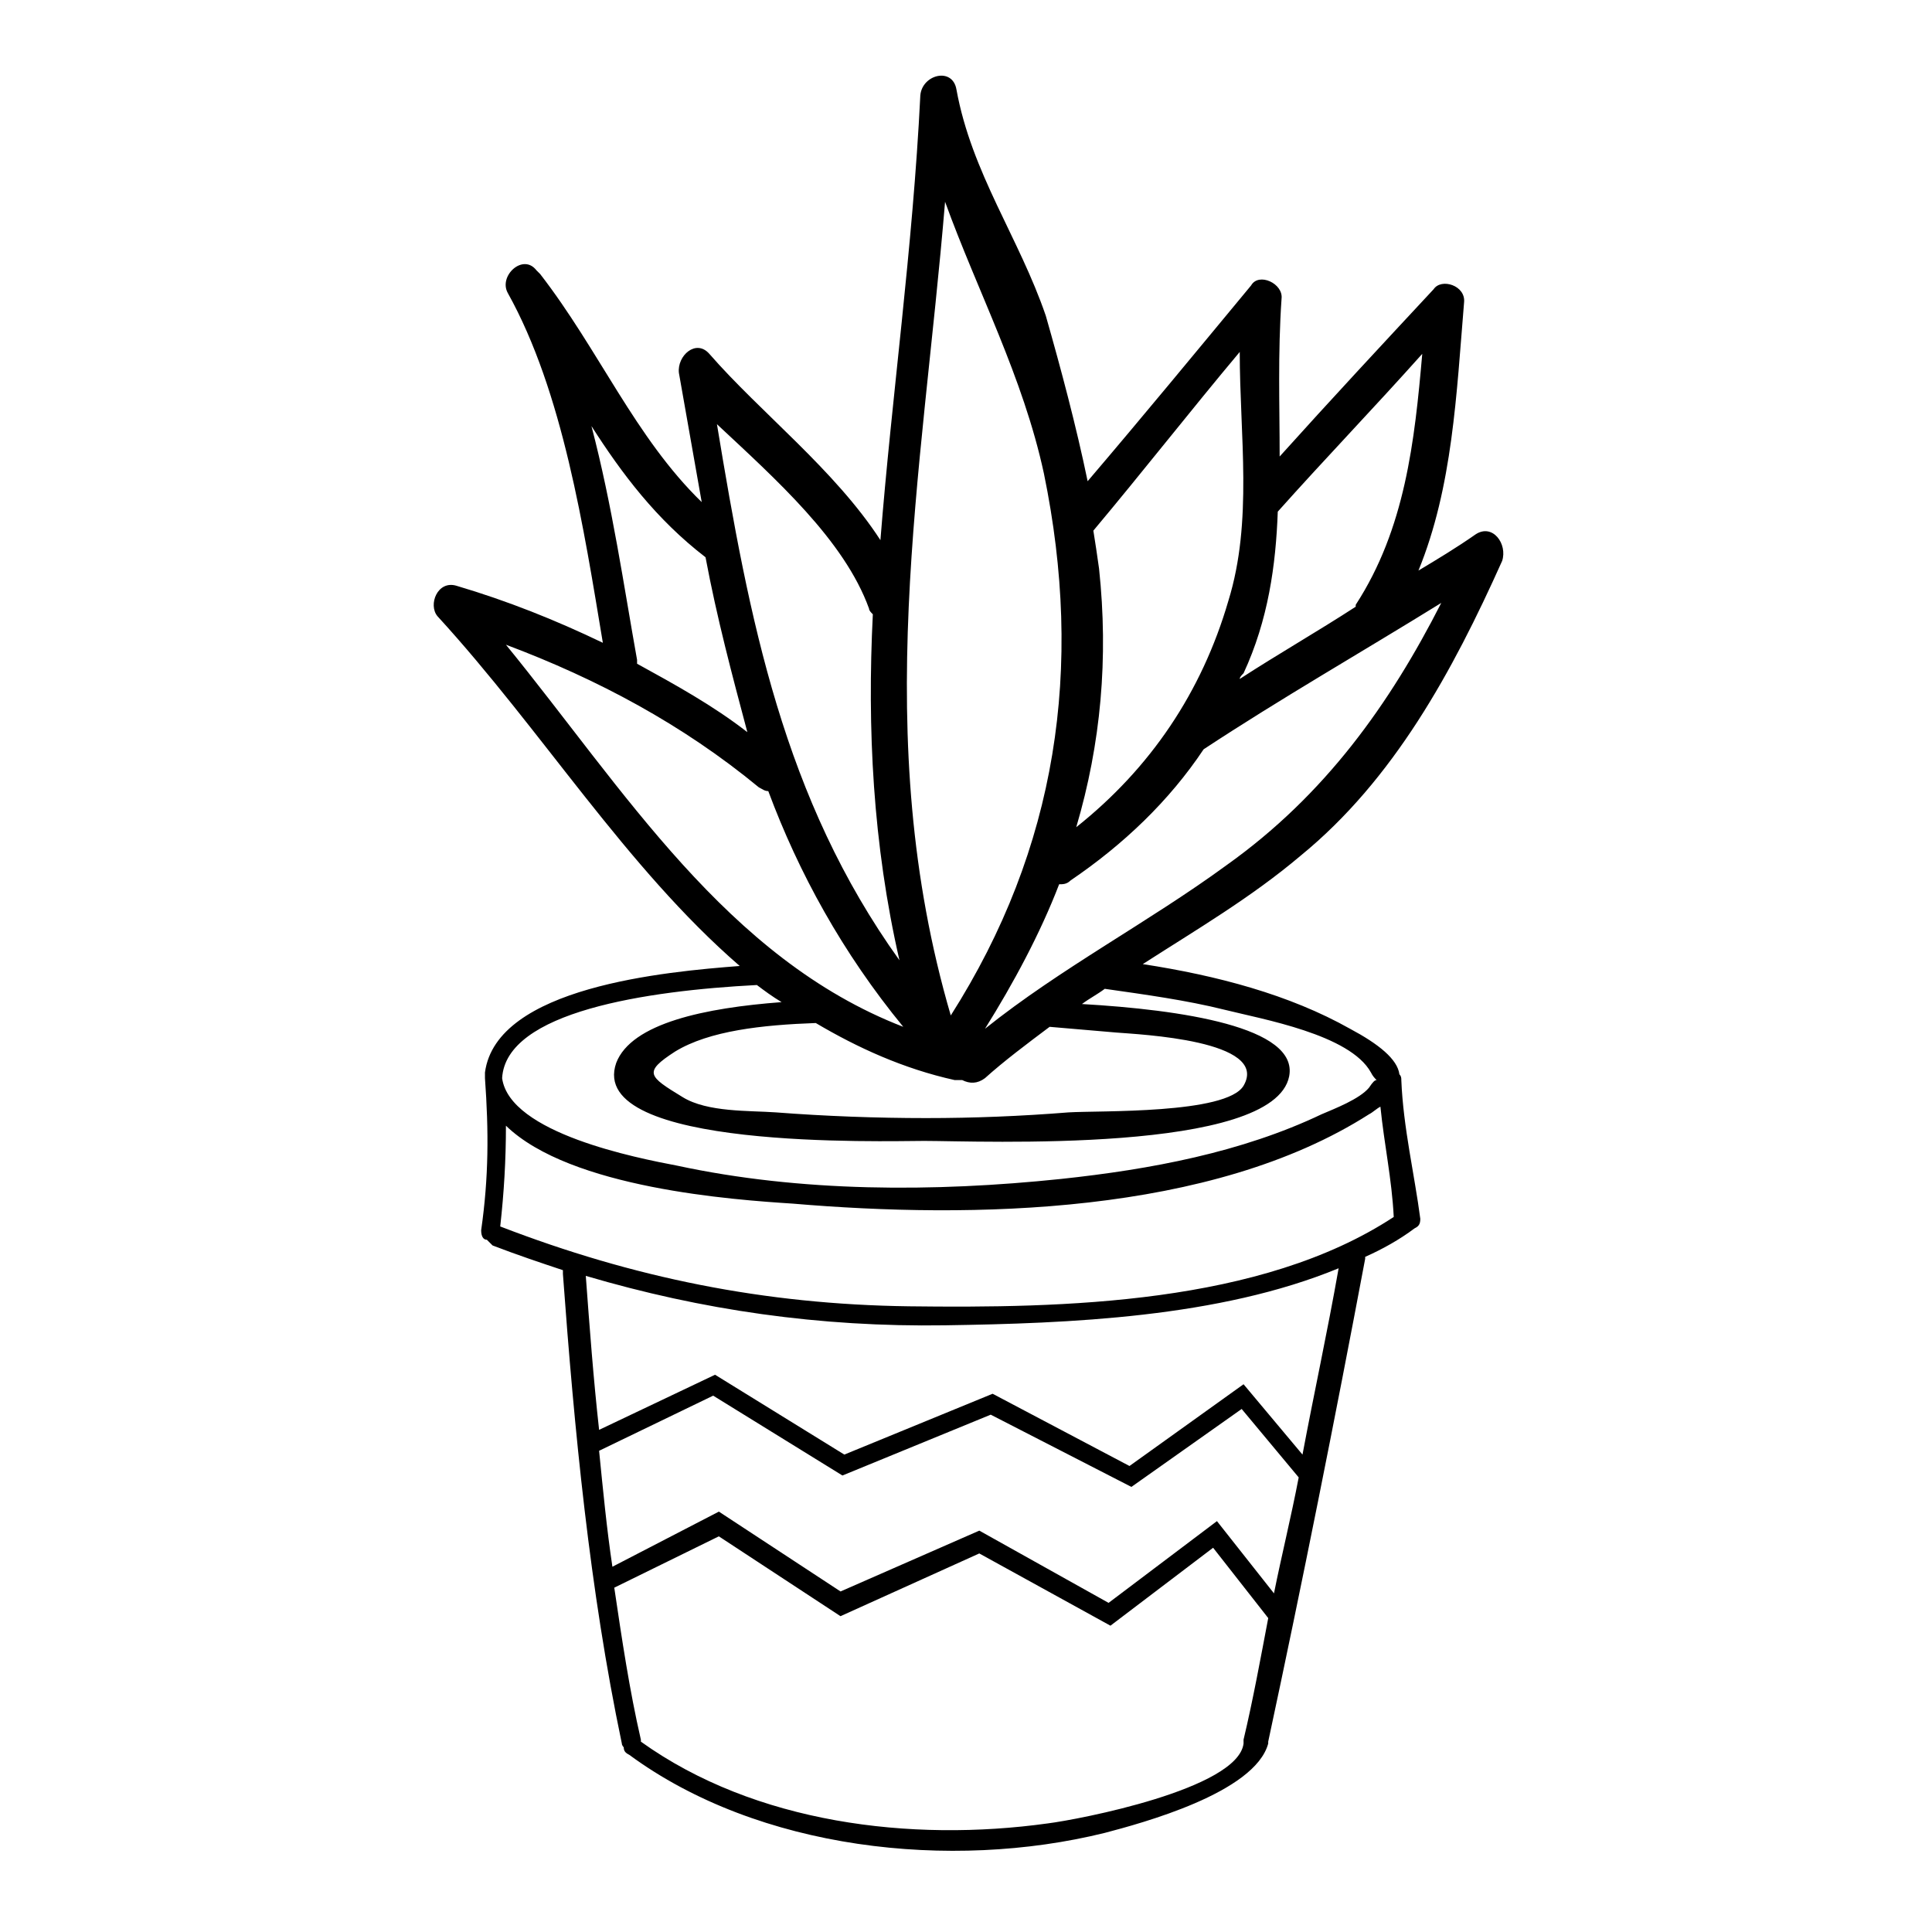 <?xml version="1.0" encoding="UTF-8"?>
<!-- Uploaded to: SVG Repo, www.svgrepo.com, Generator: SVG Repo Mixer Tools -->
<svg fill="#000000" width="800px" height="800px" version="1.1" viewBox="144 144 512 512" xmlns="http://www.w3.org/2000/svg">
 <path d="m542.07 292.69c1.512-4.535-2.519-10.078-7.055-7.055-5.039 3.527-10.078 6.551-15.113 9.574 9.07-22.168 10.078-46.855 12.09-71.039 0.504-4.535-6.047-6.551-8.062-3.527-13.602 14.609-27.207 29.223-40.809 44.336 0-13.602-0.504-27.207 0.504-41.816 0.504-4.031-6.047-7.055-8.062-3.527-14.609 17.633-28.719 34.762-43.328 51.891-3.023-14.609-7.055-29.727-11.082-43.832-7.055-20.656-19.648-37.785-23.68-59.953-1.008-6.047-9.07-4.031-9.574 1.512-2.016 40.809-7.559 79.602-10.578 117.89-12.09-18.641-31.738-33.754-45.344-49.375-3.527-4.031-8.566 0.504-8.062 5.039 2.016 11.586 4.031 22.672 6.047 34.258-17.633-17.129-27.207-40.305-42.824-60.457-0.504-0.504-0.504-0.504-1.008-1.008-3.527-4.535-10.078 1.512-7.559 6.047 14.609 26.199 20.152 62.473 25.191 92.699-12.594-6.047-25.191-11.082-38.793-15.113-5.039-1.512-7.559 5.039-5.039 8.062 27.711 30.23 49.879 66.504 80.105 92.699-19.648 1.512-64.488 5.543-67.512 28.215v1.512c1.008 14.105 1.008 26.199-1.008 40.305 0 1.512 0.504 2.519 1.512 2.519l1.512 1.512c6.551 2.519 12.594 4.535 18.641 6.551v1.008c3.023 41.312 7.055 83.633 15.617 124.44 0 0.504 0.504 1.008 0.504 1.008 0 1.008 0.504 1.512 1.512 2.016 34.258 25.191 85.145 30.73 125.95 20.656 9.574-2.519 39.801-10.578 43.328-23.68v-0.504c9.07-42.32 17.633-85.145 25.695-127.97v-0.504c4.535-2.016 9.07-4.535 13.098-7.559 1.008-0.504 1.512-1.008 1.512-2.519-1.504-11.582-4.527-24.176-5.031-36.773 0-0.504 0-1.008-0.504-1.512-0.504-4.031-5.543-8.062-13.098-12.09-16.121-9.07-35.266-14.105-54.914-17.129 14.105-9.07 28.719-17.633 41.816-28.719 24.684-20.152 40.301-48.871 53.402-78.09zm-59.449-13.098c12.594-14.105 25.695-27.711 38.289-41.816-2.016 23.176-4.535 46.352-17.633 66.504v0.504c-10.078 6.551-20.656 12.594-30.73 19.145 0-0.504 0.504-1.008 1.008-1.512 6.547-14.109 8.562-28.719 9.066-42.824zm-47.359 15.113c-0.504-3.527-1.008-7.055-1.512-10.078 13.098-15.617 25.695-31.738 38.793-47.359 0 22.168 3.527 44.84-3.023 66-7.055 24.184-20.656 44.336-40.305 59.953 6.551-22.164 8.566-44.836 6.047-68.516zm-40.809-97.234c8.566 23.68 20.656 46.352 26.199 72.043 10.578 51.387 3.527 99.25-24.688 143.59-21.664-74.059-7.559-142.58-1.512-215.63zm27.711 218.65c6.047 0.504 11.586 1.008 17.633 1.512 6.047 0.504 40.809 2.016 33.754 14.105-4.535 7.559-38.289 6.551-46.352 7.055-12.594 1.008-25.191 1.512-37.785 1.512-13.098 0-26.703-0.504-39.801-1.512-7.055-0.504-18.137 0-24.688-4.031-9.07-5.543-10.578-6.551-2.016-12.09 9.07-5.543 23.176-7.055 37.281-7.559 11.082 6.551 23.176 12.09 36.777 15.113h2.016c2.016 1.008 4.031 1.008 6.047-0.504 5.039-4.535 11.086-9.066 17.133-13.602zm-47.863-110.84c0 0.504 0.504 1.008 1.008 1.512-1.512 30.23 0 60.961 7.055 91.691-30.73-42.824-39.801-90.184-48.367-142.07 15.617 14.613 33.754 30.734 40.305 48.871zm-73.559-48.363c8.062 12.594 17.129 24.688 30.23 34.762 3.023 16.121 7.055 31.234 11.082 46.352-9.07-7.055-19.145-12.594-29.223-18.137v-1.008c-3.523-19.648-6.547-40.809-12.09-61.969zm-22.668 57.938c24.184 9.07 46.855 21.16 67.008 37.785 1.008 0.504 1.512 1.008 2.519 1.008 8.062 21.664 19.648 42.824 35.77 62.473-46.855-18.137-74.062-62.977-105.3-101.27zm195.48 290.2v1.008c-1.512 12.09-43.832 20.152-51.891 21.16-36.273 5.039-77.586 0-107.82-21.664v-0.504c-3.023-13.098-5.039-26.703-7.055-40.305l27.711-13.605 32.242 21.16 36.777-16.625 34.762 19.145 27.207-20.656 14.609 18.641c-2.012 10.582-4.027 21.664-6.547 32.246zm8.062-38.797-15.113-19.145-28.719 21.664-34.258-19.145-36.777 16.121-32.242-21.16-28.215 14.609c-1.512-10.078-2.519-20.656-3.527-30.73l30.23-14.609 34.258 21.16 39.297-16.121 37.281 19.145 29.223-20.656 15.113 18.137c-2.019 10.578-4.535 20.656-6.551 30.73zm7.555-36.777-15.617-18.641-30.23 21.664-36.273-19.145-39.297 16.121-34.258-21.16-30.73 14.609c-1.512-13.602-2.519-27.207-3.527-40.809 30.73 9.07 61.969 13.602 95.219 13.098 32.746-0.504 72.547-2.016 104.29-15.113-3.023 17.133-6.551 33.254-9.574 49.375zm24.184-62.977c-35.266 23.176-87.664 24.184-128.47 23.68-38.289-0.504-73.051-7.559-108.32-21.16 1.008-9.07 1.512-17.633 1.512-26.703 17.129 16.625 60.457 19.648 76.074 20.656 47.359 4.031 110.84 3.023 152.65-23.68 1.008-0.504 2.016-1.512 3.023-2.016 1.012 10.078 3.027 19.148 3.531 29.223zm-44.84-54.914c10.078 2.519 33.25 6.551 38.793 16.625 0.504 1.008 1.008 1.512 1.512 2.016-0.504 0-1.008 0.504-2.016 2.016-2.519 3.023-9.07 5.543-12.594 7.055-21.16 10.078-45.344 14.609-69.023 17.129-33.754 3.527-69.023 3.527-101.77-3.527-10.578-2.016-44.336-8.566-46.352-23.176 1.008-17.633 38.289-23.176 67.512-24.688 2.016 1.512 4.031 3.023 6.551 4.535-20.152 1.512-39.801 5.543-43.832 16.121-8.062 23.176 71.539 20.656 81.617 20.656 14.609 0 92.699 3.527 96.73-17.129 2.519-13.098-28.719-17.633-54.914-19.145 2.016-1.512 4.031-2.519 6.047-4.031 10.578 1.512 21.664 3.023 31.738 5.543zm0.504-38.289c-20.656 15.113-43.832 27.207-63.984 43.328 7.559-12.09 14.609-25.191 19.648-38.289 1.008 0 2.016 0 3.023-1.008 14.105-9.574 26.199-21.16 35.266-34.762 20.656-13.602 41.816-25.695 62.977-38.793-13.602 26.699-30.73 50.883-56.93 69.523z"/>
</svg>